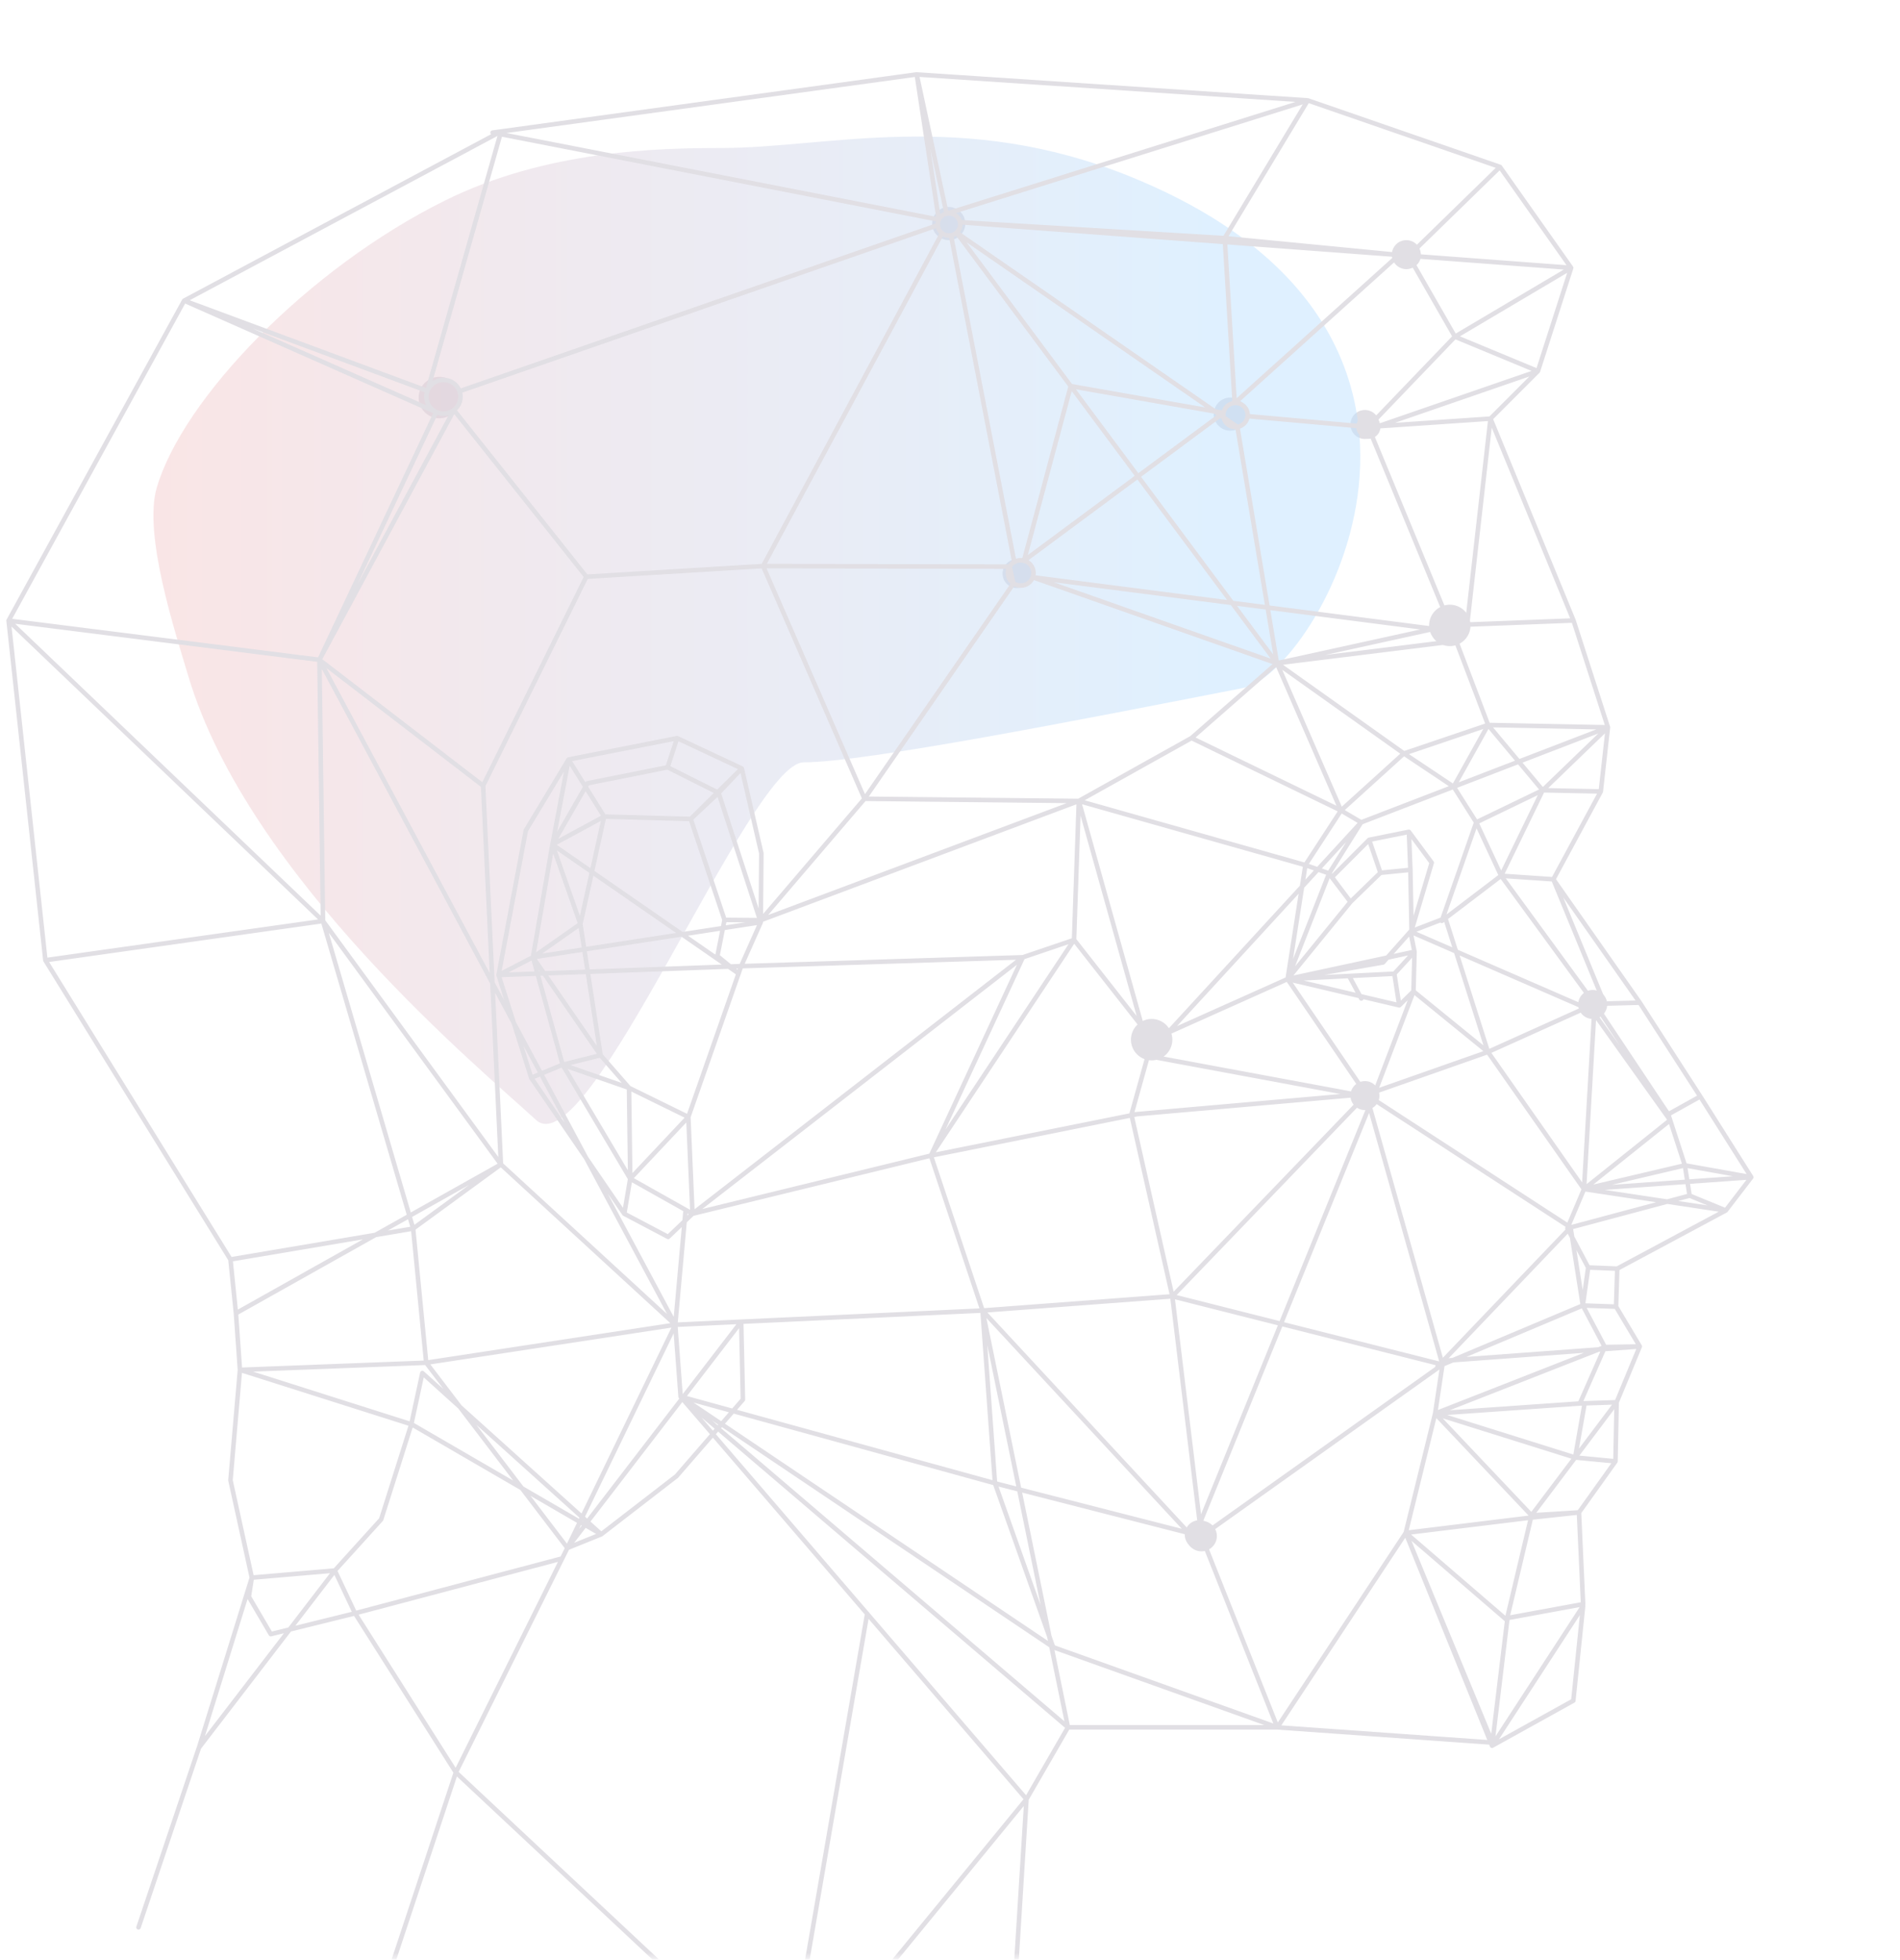 <svg width="419" height="432" viewBox="0 0 419 432" fill="none" xmlns="http://www.w3.org/2000/svg">
<mask id="mask0_614_222" style="mask-type:alpha" maskUnits="userSpaceOnUse" x="-20" y="-1" width="421" height="433">
<rect x="-20" y="-0.346" width="421" height="431.959" fill="#C4C4C4"/>
</mask>
<g mask="url(#mask0_614_222)">
<circle cx="253.969" cy="229.191" r="4.566" fill="#E1DFE4"/>
<circle cx="301.001" cy="241.52" r="3.196" fill="#E1DFE4"/>
<circle cx="264.472" cy="338.323" r="3.196" fill="#E1DFE4"/>
<circle cx="351.229" cy="221.429" r="3.196" fill="#E1DFE4"/>
<circle cx="319.722" cy="137.868" r="4.566" fill="#E1DFE4"/>
<circle cx="271.321" cy="91.293" r="3.653" fill="#E1DFE4"/>
<circle cx="209.221" cy="49.285" r="3.653" fill="#E1DFE4"/>
<circle cx="301.001" cy="93.576" r="3.196" fill="#E1DFE4"/>
<circle cx="310.133" cy="56.134" r="3.196" fill="#E1DFE4"/>
<circle cx="224.29" cy="126.453" r="3.196" fill="#E1DFE4"/>
<circle cx="96.894" cy="87.64" r="4.566" fill="#E1DFE4"/>
<path fill-rule="evenodd" clip-rule="evenodd" d="M159.099 32.629C182.541 32.629 212.279 23.858 249.501 39.027C334.364 73.613 290.09 148.546 274.281 151.638C237.875 158.757 190.579 168.055 177.221 168.055C165.328 168.055 129.759 257.58 118.193 246.876C106.817 236.348 54.812 193.559 41.532 149.063C38.562 139.112 31.571 117.794 34.563 107.533C40.282 87.916 67.853 59.217 98.115 44.215C120.501 33.116 145.25 32.629 159.099 32.629L159.099 32.629Z" fill="url(#paint0_linear_614_222)" fill-opacity="0.502"/>
<path d="M52.034 289.518L50.822 277.65M106.544 173.211L110.468 256.708M100.527 390.73L61.678 508.125M171.862 462.313L131.529 552.101M129.303 127.14L168.283 124.781M223.679 123.9L209.724 51.907M207.735 51.433L168.283 124.783M133.224 180.013L125.376 167.448L121.824 186.18L133.224 180.013ZM133.224 180.013L127.991 203.702L121.824 186.183L162.877 214.593L158.206 210.766L159.777 202.783L152.32 180.535M133.224 180.013L152.32 180.535M149.312 162.735L147.219 169.149M152.32 180.535L158.468 174.778L163.57 169.411L152.32 180.535ZM159.777 202.786L167.761 202.855M117.526 211.026L121.824 186.175L129.559 172.678L147.219 169.146L158.468 174.775L167.756 203.305L117.526 211.026ZM117.526 211.026L127.991 203.696L132.439 232.621M117.526 211.026L132.439 232.621M132.439 232.621L138.718 239.819M132.439 232.621L124.067 234.715M138.718 239.819L124.067 234.715M138.718 239.819L138.981 259.844L124.067 234.715M138.718 239.819L151.799 246.232L138.978 259.844L137.672 267.565L117.135 237.593L124.067 234.715M152.711 267.565L151.796 246.232L163.439 212.989L225.571 211.028L152.711 267.565ZM152.711 267.565L138.975 259.844L137.667 267.565L147.348 272.669L152.711 267.565ZM151.143 267.302L148.919 292.038M152.714 267.565L205.297 254.74M232.244 363.11L150.094 307.878M258.53 285.766L264.595 335.795L302.01 243.817L318.098 300.816L258.53 285.766ZM258.53 285.766L299.681 243.024M281.682 380.784L265.997 341.309M267.29 336.966L318.095 300.814M310.007 337.922L329.037 384.839L346.959 374.904L349.116 354.029L329.04 384.841L332.375 357.186L310.007 337.922ZM310.007 337.922L337.281 334.585L348.206 333.404M310.007 337.922L316.484 311.614L337.741 334.06L332.375 356.702L349.119 353.625L348.206 333.404M348.206 333.404L356.252 322.149M348.206 333.404L337.741 334.057L347.355 321.297M356.252 322.149L347.355 321.297M356.252 322.149L356.511 309.126L347.355 321.297M347.355 321.297L316.484 311.611M347.355 321.297L349.453 309.354L348.402 309.388L316.484 311.611M316.484 311.611L318.221 300.005L361.615 296.818M316.484 311.611L353.896 296.952L348.402 309.386L356.511 309.123L361.615 296.818M361.615 296.818L356.383 288.051L349.057 287.788L353.896 296.949L361.615 296.818ZM349.057 287.786L317.009 301.266L346.357 270.585L349.057 287.786ZM349.057 287.786L356.383 288.048L356.645 279.672L350.235 279.409L349.057 287.786ZM303.388 242.668L346.359 270.583M349.322 262.131L328.132 231.897M345.658 270.767L372.605 263.569M349.317 262.128L345.655 270.767L350.235 279.406L356.645 279.669L380.584 266.842L349.317 262.128ZM349.317 262.128L371.553 256.893L372.6 263.569L380.579 266.842L386.205 259.512L349.317 262.128ZM367.892 245.638L352.866 223.087M361.615 221.036L374.955 241.715M374.955 241.715L386.205 259.515L371.553 256.896L367.892 245.641L374.955 241.715ZM300.337 239.888L283.949 215.833M311.043 205.373L318.746 202.406L328.13 231.897L349.7 222.185L311.043 205.373ZM311.043 205.373L311.939 209.81L307.491 214.652M311.043 205.373L311.284 205.1L305.005 212.167L283.946 215.83M350.404 219.558L331.036 193.057M307.491 214.652L308.572 221.622M307.491 214.652L283.946 215.83M308.572 221.622L311.712 218.545L311.939 209.807L283.946 215.83M308.572 221.622L283.946 215.83M297.516 215.15L300.2 220.115M311.027 191.75L311.286 205.1L315.735 190.178L310.7 183.374M311.027 191.75L310.7 183.374M311.027 191.75L304.421 192.404M310.7 183.374L301.935 185.141M301.935 185.141L304.421 192.404M301.935 185.141L293.694 193.386L297.816 198.817M304.421 192.404L297.816 198.817M297.816 198.817L283.949 215.83L293.105 192.535L297.816 198.817ZM237.905 176.572L236.858 207.196L251.82 226.247L237.905 176.572ZM237.905 176.572L262.759 162.697M237.905 176.572L287.875 190.706L295.723 178.663M262.759 162.697L295.723 178.663M262.759 162.697L281.596 146.207M295.723 178.663L281.596 146.207M295.723 178.663L300.171 181.282L320.577 173.431L309.59 166.098M295.723 178.663L309.59 166.098M281.596 146.207L309.59 166.098M281.596 146.207L321.12 141.309L328.164 159.816M281.596 146.207L210.949 51.28L272.879 94.124L281.596 146.207ZM281.596 146.207L227.75 127.25L316.123 138.636L281.596 146.207ZM309.59 166.098L320.577 173.428L328.164 159.816M309.59 166.098L328.164 159.816M340.198 174.21L331.042 193.057L342.553 193.842L353.019 174.472L340.198 174.21ZM340.198 174.21L325.547 181.277L320.577 173.425L354.587 160.338L353.016 174.472L340.198 174.21ZM347.002 136.783L354.59 160.341M347.002 136.783L323.553 137.686L328.689 92.284M347.002 136.783L328.689 92.284M354.59 160.341L340.201 174.215L328.164 159.819L354.59 160.341ZM328.689 92.284L339.154 81.814M328.689 92.284L303.907 93.969L339.154 81.814M270.084 52.496L288.397 22.134L330.779 36.792L346.477 59.041L211.68 48.985L270.084 52.496ZM270.084 52.496L272.279 88.846L308.495 56.215L270.084 52.496ZM318.374 134.389L302.564 96.103M299.582 93.923L275.119 91.738M339.154 81.814L346.48 59.041L320.842 74.222M339.154 81.814L320.842 74.222M303.235 92.56L320.842 74.222M320.842 74.222L311.701 58.275M330.782 36.79L312.172 54.927M40.614 66.274L1.893 136.818L70.435 145.454M40.614 66.274L96.186 90.846L70.435 145.454M40.614 66.274L94.256 86.171L110.503 28.978L40.614 66.274ZM70.435 145.454L106.539 173.2L129.3 127.132L100.099 90.399L70.435 145.454ZM206.787 49.644L101.328 86.246M100.527 390.717L170.66 456.347M174.024 455.238L191.237 355.722M43.89 385.219L30.547 424.874M110.471 256.695L148.932 292.027L70.443 145.449L71.228 203.035M110.471 256.695L71.228 203.035M110.471 256.695L91.111 270.829L93.989 300.409L52.915 301.979L52.034 289.502L110.471 256.695ZM71.228 203.035L10.008 211.674L1.898 136.813L71.228 203.035ZM125.124 341.234L148.932 292.025L93.989 300.407L125.124 341.234ZM125.124 341.234L100.533 390.714L78.296 355.639L123.979 343.545L125.124 341.234ZM73.843 346.231L78.291 355.655L59.716 360.237L54.877 351.991L55.533 347.803L43.89 385.235L73.843 346.231ZM226.366 396.619L224.142 432.481L176.717 457.185L226.366 396.619ZM173.968 462.592L188.301 553.411L216.032 532.207L224.139 432.479L173.968 462.592ZM288.4 22.139L202.162 16.416L208.744 47.105L288.4 22.139ZM223.492 128.626L190.651 176.087L168.281 124.783L222.646 124.912L223.492 128.626ZM237.905 176.577L190.651 176.084L167.764 202.853L237.905 176.577ZM163.452 291.366L163.832 308.529L149.181 325.413L132.568 338.24L125.111 341.25L163.452 291.366ZM235.514 380.779L226.358 396.616L150.096 307.881L148.919 292.041L216.674 288.902L235.514 380.779ZM219.421 326.988L232.241 363.11L281.684 380.782L235.512 380.779L150.094 307.881L220.344 327.226L219.421 326.988ZM216.672 288.905L219.421 326.99L262.135 337.919L216.672 288.905ZM236.853 207.202L225.569 211.031L205.294 254.743L236.853 207.202ZM249.507 245.713L258.532 285.764L216.674 288.905L205.294 254.745L250.76 245.606L249.507 245.713ZM299.296 241.351L249.505 245.716L253.118 232.776L299.296 241.351ZM329.117 384.148L281.682 380.782L310.004 337.919L329.117 384.148ZM351.549 223.438L349.317 262.131L368.315 246.939L351.549 223.438ZM311.712 218.548L328.13 231.9L303.289 240.63L311.712 218.548ZM342.551 193.844L361.618 221.036L353.846 221.239L342.551 193.844ZM300.171 181.28L293.108 192.535L287.875 190.703L283.951 215.83L257.553 227.648L300.171 181.28ZM331.042 193.06L317.962 203.005L325.55 181.28L331.042 193.06ZM269.792 91.034L236.127 85.11L225.809 123.611L269.792 91.034ZM202.162 16.408L108.634 29.235L207.031 48.42L202.162 16.408ZM10.002 211.677L50.817 277.639L91.106 270.832L71.225 203.038L10.002 211.677ZM109.946 214.944L115.96 183.052L125.384 167.435L149.323 162.722L163.581 169.398L167.898 188.114L167.767 203.295L163.449 212.978L109.946 214.944ZM117.143 237.583L109.949 214.941L117.537 211.015L124.075 234.704L117.143 237.583ZM132.584 338.224L90.855 314.016L52.918 301.973L50.825 326.318L55.535 347.782L73.848 346.212L84.051 334.957L90.707 313.968L93.14 302.688L132.584 338.224ZM319.803 134.1C319.3 134.1 318.821 134.196 318.382 134.376C317.009 134.93 316.043 136.261 316.043 137.817C316.043 138.063 316.067 138.304 316.115 138.54L316.131 138.623C316.503 140.289 318.004 141.537 319.803 141.537C320.269 141.537 320.716 141.451 321.128 141.298C322.552 140.768 323.564 139.41 323.564 137.82L323.561 137.675C323.489 135.798 322.006 134.277 320.13 134.119C320.023 134.111 319.913 134.105 319.803 134.105V134.1ZM254.138 225.452C253.268 225.452 252.467 225.744 251.83 226.234C250.945 226.914 250.377 227.977 250.377 229.169C250.377 230.88 251.544 232.318 253.137 232.752C253.455 232.837 253.792 232.886 254.138 232.886C255.869 232.886 257.328 231.729 257.764 230.154C257.85 229.841 257.898 229.511 257.898 229.169C257.898 228.622 257.778 228.103 257.564 227.634C256.972 226.346 255.661 225.452 254.138 225.452ZM264.959 335.752C264.841 335.752 264.726 335.76 264.613 335.774C263.968 335.849 263.388 336.135 262.943 336.561C262.566 336.923 262.288 337.383 262.151 337.9C262.09 338.13 262.06 338.371 262.06 338.621C262.06 340.203 263.358 341.486 264.959 341.486C265.333 341.486 265.689 341.416 266.019 341.288C267.095 340.87 267.857 339.834 267.857 338.621C267.857 337.994 267.654 337.415 267.311 336.944C266.91 336.395 266.318 335.991 265.631 335.83C265.416 335.779 265.192 335.752 264.959 335.752ZM173.395 455.179C172.319 455.179 171.35 455.627 170.665 456.342C170.028 457.009 169.635 457.908 169.635 458.896C169.635 460.278 170.398 461.483 171.53 462.123C171.64 462.185 171.752 462.241 171.87 462.292C172.335 462.498 172.852 462.611 173.398 462.611C173.596 462.611 173.789 462.595 173.976 462.568C175.78 462.292 177.159 460.752 177.159 458.894C177.159 458.267 177.001 457.678 176.725 457.159C176.19 456.154 175.202 455.423 174.03 455.228C173.824 455.193 173.612 455.174 173.398 455.174L173.395 455.179ZM310.649 54.282C309.531 54.282 308.613 55.126 308.508 56.202V56.215C308.503 56.28 308.5 56.344 308.5 56.408C308.5 56.933 308.69 57.41 309.009 57.782C309.405 58.243 309.994 58.537 310.652 58.537C311.038 58.537 311.399 58.435 311.712 58.261C312.328 57.916 312.756 57.279 312.799 56.537C312.801 56.494 312.804 56.451 312.804 56.408C312.804 55.827 312.568 55.297 312.183 54.914C311.792 54.523 311.249 54.279 310.649 54.279V54.282ZM272.453 88.827C272.399 88.827 272.346 88.83 272.292 88.832C271.04 88.905 270.02 89.823 269.806 91.018C269.779 91.17 269.763 91.326 269.763 91.484C269.763 92.951 270.967 94.143 272.453 94.143C272.603 94.143 272.747 94.129 272.892 94.108C274.091 93.915 275.022 92.935 275.132 91.722C275.14 91.644 275.143 91.564 275.143 91.484C275.143 90.016 273.938 88.824 272.453 88.824V88.827ZM301.753 91.958C300.621 91.958 299.692 92.814 299.593 93.91C299.587 93.974 299.585 94.038 299.585 94.103C299.585 95.286 300.556 96.248 301.755 96.248C302.039 96.248 302.309 96.194 302.558 96.095L302.577 96.087C303.369 95.768 303.926 95 303.926 94.103C303.926 94.052 303.923 94.004 303.921 93.955C303.883 93.401 303.632 92.906 303.249 92.547C302.882 92.204 302.395 91.984 301.854 91.96L301.755 91.958H301.753ZM351.691 219.14C351.445 219.14 351.207 219.18 350.984 219.258C350.781 219.327 350.591 219.426 350.42 219.547C349.876 219.935 349.52 220.57 349.52 221.285C349.52 221.601 349.59 221.904 349.713 222.174C350.04 222.881 350.738 223.379 351.563 223.427L351.688 223.43C352.13 223.43 352.539 223.299 352.882 223.076C353.471 222.693 353.859 222.035 353.859 221.285V221.226C353.827 220.069 352.869 219.14 351.691 219.14ZM301.445 239.58C301.046 239.58 300.671 239.688 300.35 239.875C300.037 240.057 299.775 240.312 299.587 240.617C299.456 240.831 299.363 241.072 299.314 241.326C299.29 241.455 299.277 241.589 299.277 241.725C299.277 242.202 299.435 242.644 299.7 243C300.096 243.528 300.73 243.87 301.445 243.87C301.646 243.87 301.841 243.844 302.028 243.793C302.561 243.648 303.011 243.305 303.294 242.853C303.335 242.791 303.369 242.724 303.404 242.657C303.541 242.376 303.618 242.06 303.618 241.728C303.618 241.321 303.503 240.941 303.305 240.617C302.925 239.996 302.234 239.583 301.448 239.583L301.445 239.58ZM209.269 47.03C209.092 47.03 208.921 47.049 208.755 47.084C208 47.242 207.371 47.74 207.042 48.409C206.884 48.733 206.793 49.095 206.793 49.48C206.793 49.531 206.795 49.582 206.798 49.633C206.844 50.356 207.205 50.993 207.748 51.411C208.169 51.735 208.698 51.928 209.271 51.928C209.429 51.928 209.584 51.912 209.737 51.885C210.205 51.797 210.628 51.577 210.965 51.267C211.447 50.819 211.75 50.185 211.75 49.48C211.75 49.306 211.731 49.138 211.696 48.974C211.675 48.87 211.645 48.768 211.608 48.669C211.268 47.716 210.35 47.035 209.271 47.035L209.269 47.03ZM225.1 123.506C224.586 123.506 224.104 123.64 223.69 123.878C223.264 124.122 222.905 124.47 222.656 124.891V124.893C222.413 125.306 222.271 125.788 222.271 126.302C222.271 127.258 222.758 128.104 223.5 128.608C223.955 128.916 224.503 129.098 225.097 129.098C226.326 129.098 227.37 128.324 227.761 127.239C227.865 126.947 227.924 126.631 227.924 126.302C227.924 125.006 227.03 123.916 225.82 123.6C225.59 123.538 225.349 123.509 225.097 123.509L225.1 123.506ZM97.789 83.75C96.178 83.75 94.802 84.751 94.267 86.16C94.112 86.567 94.029 87.006 94.029 87.467C94.029 88.958 94.917 90.244 96.199 90.835C96.681 91.058 97.222 91.184 97.789 91.184C98.667 91.184 99.473 90.886 100.112 90.388C100.988 89.708 101.55 88.65 101.55 87.464C101.55 87.033 101.475 86.618 101.338 86.232C100.824 84.786 99.43 83.747 97.789 83.747V83.75Z" stroke="#E1DFE4" stroke-miterlimit="22.926" stroke-linecap="round" stroke-linejoin="round"/>
</g>
<defs>
<linearGradient id="paint0_linear_614_222" x1="35.824" y1="137.277" x2="269.754" y2="137.277" gradientUnits="userSpaceOnUse">
<stop stop-color="#F4CCCD"/>
<stop offset="1" stop-color="#BFE2FF"/>
</linearGradient>
</defs>
</svg>

